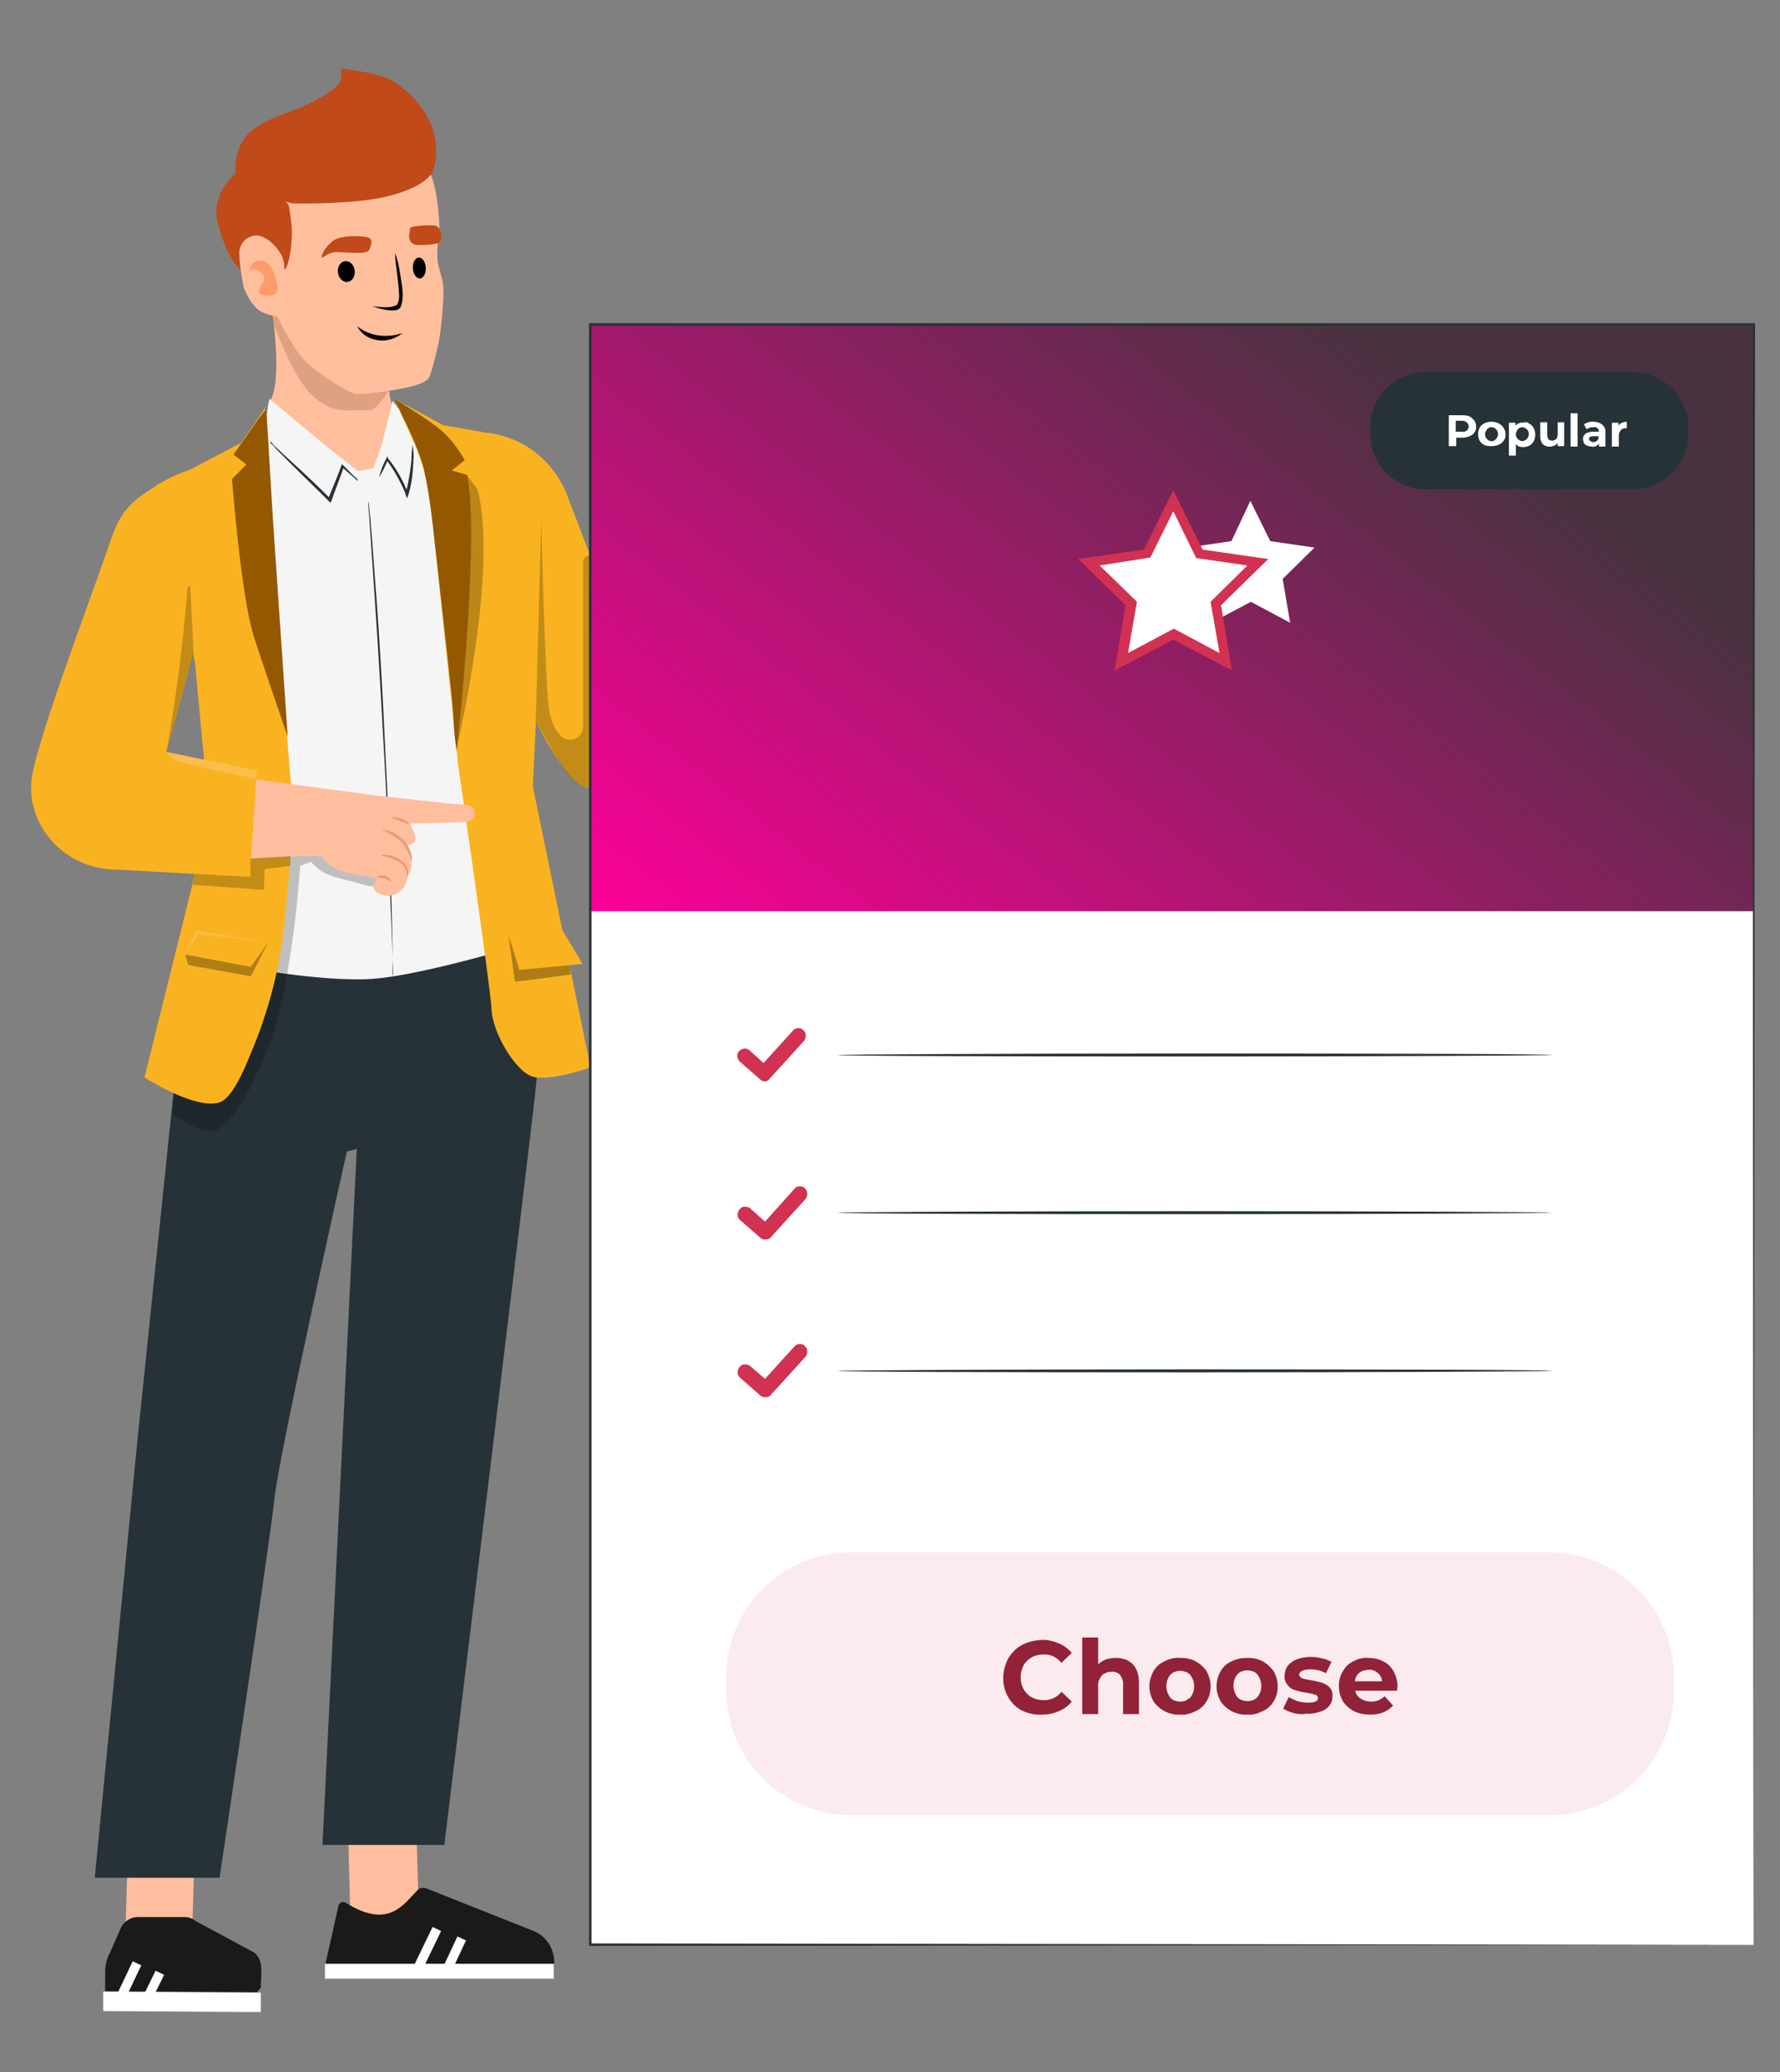 <svg width="281" height="327" viewBox="0 0 281 327" fill="none" xmlns="http://www.w3.org/2000/svg">
<rect x="0" y="0" width="281" height="327" fill="#808080" stroke="none"/>
<path d="M66.211 305.268L65.426 277.951L54.672 278.029L55.378 305.268H66.211Z" fill="#FFBE9D"/>
<path d="M53.42 300.794L51.379 309.9H87.489V309.665C87.489 307.545 86.311 305.661 84.427 304.798L67.628 298.125C67 297.811 66.215 297.811 65.823 298.361C63.625 300.637 61.27 304.405 54.676 300.323C54.126 299.931 53.498 300.245 53.42 300.794Z" fill="#1A1A1A"/>
<path d="M87.41 309.9H51.301V312.255H87.41V309.9Z" fill="white"/>
<path d="M65.742 311.078L68.961 304.405" stroke="white" stroke-width="1.493" stroke-miterlimit="10"/>
<path d="M70.535 310.92L72.89 305.896" stroke="white" stroke-width="1.493" stroke-miterlimit="10"/>
<path d="M30.183 310.214L30.968 283.603L20.449 283.054L19.664 309.586L30.183 310.214Z" fill="#FFBE9D"/>
<path d="M21.704 302.521H29.161C29.789 302.521 30.417 302.757 30.888 303.149L40.073 308.095C41.721 309.272 41.172 311.549 41.172 313.668L40.544 314.375L16.602 314.218V311.235C16.602 310.136 16.837 309.037 17.387 308.095L19.113 304.17C19.584 303.228 20.605 302.521 21.704 302.521Z" fill="#1A1A1A"/>
<path d="M41.173 317.514L16.289 317.357V314.296L41.173 314.453V317.514Z" fill="white"/>
<path d="M19.273 314.767L21.628 309.822" stroke="white" stroke-width="1.493" stroke-miterlimit="10"/>
<path d="M22.879 316.102L25.234 311.313" stroke="white" stroke-width="1.493" stroke-miterlimit="10"/>
<path d="M60.883 195.449H56.016V214.916H60.883V195.449Z" fill="#E0E0E0"/>
<path d="M69.515 195.449H64.648V214.916H69.515V195.449Z" fill="#E0E0E0"/>
<path d="M78.148 195.449H73.281V214.916H78.148V195.449Z" fill="#E0E0E0"/>
<path d="M118.656 97.874L121.404 96.226L125.093 105.959L122.189 107.765L118.656 97.874Z" fill="#F5F5F5"/>
<path d="M83.251 150.233C84.743 156.748 85.214 163.421 84.743 170.093C84.429 174.332 70.142 291.139 70.142 291.139H50.91L56.326 181.318L54.756 181.711C54.756 181.711 44.237 228.575 43.374 236.111C42.667 242.94 34.66 296.32 34.66 296.32H14.957L21.708 227.162L28.223 164.363L30.657 146.072L83.251 150.233Z" fill="#263238"/>
<path d="M118.654 96.226L99.972 105.489L89.453 77.936C88.511 75.581 86.941 73.461 85.057 71.813C83.094 70.164 80.818 69.065 78.306 68.516C77.678 68.359 76.971 68.28 76.422 68.28L83.958 112.24C85.449 115.851 87.412 119.226 89.845 122.288C91.415 124.172 94.555 126.134 101.542 123.936L123.914 108.943L118.654 96.226Z" fill="#FAB320"/>
<path d="M42.581 48.34C43.13 48.576 44.7 61.136 42.424 63.491C41.874 66.003 42.424 69.457 42.424 69.457C42.424 69.457 42.973 72.204 47.212 74.088C51.373 75.894 59.38 77.15 61.578 75.109C63.776 73.067 63.226 66.317 63.226 66.317C63.226 66.317 62.206 65.61 61.578 62.706C60.95 59.88 61.97 54.777 61.97 54.777L42.581 48.34Z" fill="#FFBF9D"/>
<path opacity="0.23" d="M42.344 48.81C42.344 48.81 44.934 56.425 47.603 60.35C50.272 64.275 53.177 64.981 56.003 64.746C58.829 64.432 58.436 65.845 61.34 61.763C64.245 57.681 42.344 48.81 42.344 48.81Z" fill="#713A23"/>
<path d="M65.261 24.164C65.261 24.164 67.537 25.812 68.322 28.403C69.107 30.993 69.186 33.426 69.343 34.918C69.499 36.41 68.793 39.314 69.107 41.276C69.421 43.239 69.814 43.553 69.971 45.123C70.127 46.693 69.735 51.089 69.343 53.522C68.871 56.034 68.008 59.174 67.694 59.645C67.223 60.352 65.732 60.823 63.926 61.215C62.199 61.608 56.783 62.393 56.076 62.157C54.428 61.686 49.011 58.232 47.363 56.034C45.714 53.915 43.752 49.911 43.752 49.911L37.629 35.782L44.772 25.341L57.725 20.16L65.261 24.164Z" fill="#FFBF9D"/>
<path d="M39.985 25.812C37.473 26.989 36.61 27.696 35.511 29.266C34.412 30.836 33.862 32.877 34.333 34.996C34.883 37.116 36.06 41.276 38.415 42.925C40.77 44.573 43.204 42.611 43.204 42.611C43.204 42.611 44.381 43.082 45.009 42.454C45.637 41.904 46.265 38.058 46.03 35.703C45.794 33.348 45.559 32.327 45.559 32.327L39.985 25.812Z" fill="#C04A1A"/>
<path d="M44.849 42.689C44.849 42.689 45.163 41.12 43.986 39.55C42.808 37.901 41.238 36.959 40.061 37.194C38.883 37.43 37.941 38.294 37.784 39.706C37.706 41.198 38.334 44.809 38.491 45.437C38.726 45.986 39.747 48.498 41.395 49.283C43.044 49.99 44.456 49.99 45.084 49.911C45.712 49.754 44.849 42.689 44.849 42.689Z" fill="#FFBF9D"/>
<path d="M39.281 42.924C39.281 42.924 39.438 41.746 40.223 41.354C41.008 40.961 41.872 41.118 42.264 41.589C42.735 42.06 43.206 42.688 43.442 43.63C43.677 44.572 43.991 45.671 43.599 46.221C43.206 46.77 41.715 46.77 41.087 46.378C40.459 45.985 41.322 44.808 41.636 44.415C41.872 43.787 41.715 43.316 40.773 42.767C39.909 41.982 39.281 42.924 39.281 42.924Z" fill="#FF9A6C"/>
<path d="M53.803 10.818C53.803 10.818 54.195 12.467 53.332 13.409C52.547 14.351 49.407 16.313 46.11 17.491C42.813 18.668 39.83 19.924 38.495 21.965C37.161 24.006 37.004 26.597 37.239 28.01C38.26 28.952 44.775 32.013 46.267 32.092C47.758 32.17 56.079 32.17 60.789 31.071C65.499 29.972 67.305 28.481 68.09 27.46C68.874 26.361 69.345 22.436 67.933 19.375C66.519 16.313 64.086 13.958 61.731 12.624C59.376 11.368 53.803 10.818 53.803 10.818Z" fill="#C04A1A"/>
<path d="M50.822 40.647C50.665 40.49 51.057 39.313 52.392 38.135C53.726 36.958 57.337 37.272 57.965 37.429C58.515 37.586 58.75 37.9 58.593 38.528C58.436 39.077 58.436 39.548 57.808 39.784C57.18 40.019 54.982 39.862 53.491 39.784C51.921 39.627 50.9 40.804 50.822 40.647Z" fill="#C04A1A"/>
<path d="M64.798 35.938C65.034 35.623 68.644 35.388 68.959 35.702C69.351 36.016 69.665 36.487 69.665 37.115C69.665 37.664 69.665 38.136 69.115 38.371C68.566 38.606 66.054 38.763 65.504 38.606C64.955 38.45 64.641 37.978 64.562 37.272C64.719 36.566 64.641 36.252 64.798 35.938Z" fill="#C04A1A"/>
<path d="M54.885 44.484C55.616 44.389 56.113 43.58 55.996 42.677C55.879 41.774 55.191 41.119 54.46 41.214C53.729 41.309 53.232 42.118 53.349 43.021C53.467 43.924 54.154 44.579 54.885 44.484Z" fill="black"/>
<path d="M66.296 43.938C66.859 43.905 67.271 43.141 67.217 42.232C67.163 41.323 66.663 40.614 66.101 40.647C65.538 40.68 65.126 41.444 65.18 42.353C65.234 43.262 65.734 43.971 66.296 43.938Z" fill="black"/>
<path d="M58.75 48.34C60.084 48.418 61.498 48.732 62.675 48.104C62.989 47.555 63.067 46.848 62.989 46.299C62.91 44.179 62.44 42.06 62.361 39.94C62.754 40.961 62.989 41.981 63.146 43.08C63.382 44.807 63.931 46.77 63.224 48.497C63.146 48.654 62.91 48.811 62.754 48.889C61.576 49.203 60.084 48.732 58.75 48.34Z" fill="#020202"/>
<path d="M56.398 51.48C58.125 52.894 60.402 53.286 62.6 52.815C62.914 52.736 63.228 52.658 63.542 52.58C63.228 52.815 62.992 52.972 62.678 53.129C60.637 54.306 57.497 53.757 56.398 51.48Z" fill="#020202"/>
<path d="M42.514 62.942L51.777 70.635L56.487 74.325L58.92 73.932L60.255 70.321L61.981 63.256L64.493 66.553L71.244 80.84L78.78 150.155C78.78 150.155 65.593 154.001 58.763 154.472C51.934 154.943 41.022 153.059 41.022 153.059V116.636L37.176 80.526L41.886 66.632L42.514 62.942Z" fill="#F5F5F5"/>
<path opacity="0.22" d="M27.517 172.527L27.203 175.667C27.203 175.667 32.384 179.905 34.818 177.943C37.251 175.981 39.214 172.684 41.725 166.875C46.2 156.748 47.377 136.652 47.377 136.652C47.377 136.652 48.162 136.338 49.026 136.024C49.183 135.946 49.889 137.045 51.224 137.751C52.48 138.458 56.012 139.164 57.504 139.635C59.309 140.185 59.388 139.714 60.408 138.379C60.251 137.987 50.91 135.161 50.831 135.083C50.674 134.926 48.476 135.004 48.476 135.004L45.886 135.083L27.517 172.527Z" fill="black"/>
<path d="M62.058 154.001C62.058 153.922 62.058 153.844 62.058 153.765C62.058 153.608 62.058 153.373 62.058 153.216C62.058 152.666 61.979 151.96 61.979 151.018C61.901 149.134 61.822 146.308 61.665 142.932C61.43 136.103 61.116 126.762 60.488 116.321C59.938 105.881 59.31 96.539 58.839 89.71L58.29 81.625C58.211 80.683 58.133 79.976 58.133 79.427C58.133 79.191 58.133 78.956 58.133 78.877C58.133 78.72 58.133 78.642 58.133 78.642C58.133 78.72 58.133 78.799 58.133 78.877C58.133 79.034 58.133 79.191 58.211 79.427C58.29 79.976 58.29 80.683 58.447 81.625C58.604 83.508 58.839 86.256 59.075 89.71C59.624 96.539 60.252 105.881 60.723 116.321C61.273 126.762 61.587 136.103 61.822 142.932C61.901 146.386 61.979 149.055 61.979 151.018C61.979 151.96 61.979 152.666 61.979 153.216V153.765C62.058 154.001 62.058 154.001 62.058 154.001Z" fill="#263238"/>
<path d="M37.959 70.007L38.587 69.614L25.399 76.522L31.601 108.942L33.17 128.332L22.809 170.015C22.809 170.015 30.58 175.039 34.505 174.018C36.546 173.469 38.351 169.308 39.686 166.011C42.433 159.496 44.239 152.509 44.945 145.445C45.652 138.301 46.437 129.352 45.887 123.151C44.945 111.611 43.375 92.693 43.218 87.748C43.061 82.724 41.884 64.355 41.884 64.355L37.959 70.007Z" fill="#FAB320"/>
<path d="M62.293 62.942L69.986 67.103L76.737 68.28L85.843 88.141L84.116 124.093L93.222 168.445C93.222 168.445 86.549 170.8 83.959 169.858C81.29 168.916 77.757 162.95 77.6 159.339C77.443 155.728 72.341 120.875 72.341 120.875L68.023 79.898C67.552 75.973 66.532 72.205 64.805 68.673L62.293 62.942Z" fill="#FAB320"/>
<g opacity="0.3">
<path opacity="0.83" d="M73.75 75.03L75.32 77.15C75.32 77.15 79.088 86.491 72.102 118.126L73.75 75.03Z" fill="black"/>
</g>
<path d="M42.512 69.615C42.669 69.85 42.904 70.164 43.061 70.243C43.454 70.714 44.003 71.263 44.71 71.97C46.201 73.461 48.164 75.424 50.44 77.622L51.932 79.113L52.167 79.349L52.324 79.035C53.031 76.994 53.816 75.11 54.287 73.618L53.973 73.697L55.857 75.345C56.092 75.581 56.328 75.816 56.563 75.895C56.406 75.581 56.171 75.345 55.935 75.188C55.464 74.717 54.915 74.168 54.13 73.383L53.973 73.226L53.894 73.461C53.345 75.031 52.56 76.837 51.775 78.799L52.167 78.721L50.676 77.229C48.399 75.031 46.358 73.147 44.788 71.734C44.082 71.028 43.375 70.478 43.061 70.086C43.061 70.007 42.826 69.772 42.512 69.615Z" fill="#263238"/>
<path d="M59.855 75.345C60.405 74.403 60.876 73.461 61.269 72.441L60.955 72.519C62.053 73.932 62.917 75.502 63.702 77.151C63.859 77.465 63.937 77.7 64.016 78.014L64.251 78.642L64.487 78.014C65.036 76.287 65.193 74.325 65.272 72.519C65.35 71.813 65.272 70.949 65.115 70.243C65.036 70.949 64.958 71.734 64.958 72.519C64.801 74.325 64.487 76.209 64.016 77.936H64.487C64.408 77.622 64.251 77.386 64.094 77.072C63.388 75.424 62.446 73.775 61.269 72.362L61.111 71.97L61.033 72.284C60.483 73.226 60.091 74.246 59.855 75.345Z" fill="#263238"/>
<path d="M85.369 81.782C85.212 81.782 84.82 90.888 84.506 102.035C84.192 113.182 83.956 122.288 84.035 122.288C84.192 122.288 84.584 113.182 84.898 102.035C85.369 90.81 85.526 81.782 85.369 81.782Z" fill="#FAB320"/>
<path d="M30.974 73.853C30.974 73.853 19.592 76.444 18.179 86.177C16.53 97.403 15.039 123.072 15.039 123.072L34.507 97.01" fill="#FAB320"/>
<path d="M33.175 128.331C33.019 128.331 32.077 118.676 30.978 106.665C29.879 94.733 29.957 92.064 30.114 92.064C30.271 92.064 30.428 94.655 31.449 106.587C32.626 118.597 33.333 128.331 33.175 128.331Z" fill="#FAB320"/>
<path d="M31.758 121.267C31.837 121.816 31.758 122.523 31.68 123.072C31.601 124.25 31.444 125.82 31.287 127.625L31.209 127.468L32.7 128.881C34.349 130.529 35.84 131.942 36.939 132.963C37.489 133.512 38.117 134.14 38.587 134.69C37.959 134.14 37.253 133.669 36.782 133.041C35.683 132.021 34.113 130.608 32.465 129.038L30.973 127.625H30.895V127.547C31.052 125.741 31.287 124.093 31.444 122.994C31.523 122.444 31.601 121.816 31.758 121.267Z" fill="#DF636B"/>
<path d="M23.594 132.178C24.379 130.844 25.478 129.823 26.812 129.195C28.068 128.41 29.56 128.018 31.051 128.018C29.638 128.41 28.304 128.803 26.969 129.509C25.792 130.216 24.614 131.158 23.594 132.178Z" fill="#DF636B"/>
<path d="M62.293 62.942C62.293 62.942 68.023 66.396 69.986 68.202C71.948 70.007 73.361 72.598 73.361 72.598L71.32 74.246L73.754 74.953C75.795 85.315 72.105 118.441 72.105 118.441C72.105 118.441 71.713 116.793 71.556 112.789C71.163 107.373 70.143 99.523 69.201 90.653C68.416 83.98 68.023 78.878 66.846 73.697C66.061 71.028 64.962 68.594 64.099 66.789C63.313 65.454 62.843 64.041 62.293 62.942Z" fill="#935800"/>
<path d="M40.707 66.239L36.861 71.734L38.901 73.304L36.625 75.581C36.625 75.581 38.038 94.106 40.079 100.465C42.12 106.745 45.417 116.243 45.417 116.243L43.062 81.625L42.041 64.512L40.707 66.239Z" fill="#935800"/>
<path d="M122.973 88.611C122.973 88.611 123.366 86.099 128.625 86.963C131.922 87.512 130.274 89.632 130.274 89.632C130.509 89.867 130.745 90.181 130.823 90.417C130.98 90.731 130.98 91.045 130.98 91.359C130.98 91.673 130.823 91.987 130.588 92.222C130.431 92.536 130.117 92.772 129.881 92.85L130.274 93.164C130.274 93.164 132.943 94.499 130.666 96.854C130.902 97.325 130.98 97.717 130.98 98.267C130.902 98.738 130.745 99.209 130.431 99.523C129.332 100.7 126.506 99.13 126.506 99.13C126.506 99.13 122.502 99.052 122.267 98.031C122.188 97.717 122.267 97.403 122.424 97.089C122.581 96.775 122.816 96.54 123.052 96.461C123.994 96.304 124.857 96.147 125.799 96.069C125.799 96.069 122.267 95.99 121.953 95.362C121.403 94.106 121.482 92.85 125.799 93.007C125.799 93.007 122.659 92.929 122.267 92.301C121.874 91.673 122.345 90.652 123.523 90.103C124.151 89.789 124.936 89.632 125.642 89.632C125.407 89.632 122.502 90.26 122.973 88.611Z" fill="#FFBF9D"/>
<path d="M129.961 89.632C129.019 89.789 128.077 89.789 127.135 89.71C126.193 89.789 125.251 89.789 124.309 89.71C125.172 89.396 126.193 89.239 127.135 89.239C128.077 89.239 129.097 89.475 129.961 89.632Z" fill="#FF9A6C"/>
<path d="M129.804 93.086C128.94 93.164 128.077 93.164 127.056 93.086C126.193 93.164 125.251 93.086 124.309 93.007C125.172 92.693 126.036 92.615 127.056 92.693C128.077 92.693 129.019 92.85 129.804 93.086Z" fill="#FF9A6C"/>
<path d="M130.589 97.089C130.511 97.168 129.333 96.618 127.842 96.461C126.272 96.226 125.016 96.304 125.016 96.147C125.958 95.833 126.978 95.833 127.92 96.069C128.784 96.147 129.804 96.461 130.589 97.089Z" fill="#FF9A6C"/>
<path opacity="0.22" d="M92.043 88.768V114.673C92.043 116.635 89.61 117.499 88.354 115.929C87.49 114.83 87.333 114.594 86.784 112.632C86.077 109.963 85.449 82.017 85.449 82.017L84.586 113.417C84.586 113.574 84.586 113.809 84.743 113.966C85.449 115.301 88.746 121.659 90.63 123.151C91.729 124.014 92.828 124.407 93.77 124.642C94.477 124.799 95.183 124.25 95.183 123.543L94.32 88.768C94.32 88.611 94.241 88.376 94.163 88.219C93.535 87.198 92.043 87.591 92.043 88.768Z" fill="black"/>
<path d="M276.829 51.246H93.141V306.917H276.829V51.246Z" fill="white"/>
<path d="M276.829 51.246H93.141V143.796H276.829V51.246Z" fill="url(#paint0_linear_21306_107155)"/>
<path d="M257.756 58.703H225.1C220.234 58.703 216.309 62.628 216.309 67.495V68.436C216.309 73.303 220.234 77.228 225.1 77.228H257.756C262.623 77.228 266.548 73.303 266.548 68.436V67.495C266.47 62.628 262.545 58.703 257.756 58.703Z" fill="#263238"/>
<path d="M245.038 166.482C245.038 166.561 219.761 166.718 188.675 166.718C157.511 166.718 132.234 166.639 132.234 166.482C132.234 166.404 157.511 166.247 188.675 166.247C219.839 166.247 245.038 166.325 245.038 166.482Z" fill="#263238"/>
<path d="M245.038 191.366C245.038 191.444 219.761 191.601 188.675 191.601C157.511 191.601 132.234 191.523 132.234 191.366C132.234 191.287 157.511 191.13 188.675 191.13C219.839 191.13 245.038 191.287 245.038 191.366Z" fill="#263238"/>
<path d="M245.038 216.329C245.038 216.407 219.761 216.564 188.675 216.564C157.511 216.564 132.234 216.486 132.234 216.329C132.234 216.25 157.511 216.093 188.675 216.093C219.839 216.093 245.038 216.172 245.038 216.329Z" fill="#263238"/>
<path d="M244.568 244.981H134.277C123.444 244.981 114.652 253.773 114.652 264.684V266.725C114.652 277.558 123.444 286.428 134.277 286.428H244.647C255.48 286.428 264.272 277.637 264.272 266.725V264.684C264.272 253.851 255.48 244.981 244.568 244.981Z" fill="#FBEAEE"/>
<path d="M231.929 65.689C232.165 65.768 232.322 65.925 232.557 66.16C232.793 66.396 232.871 66.553 232.95 66.788C233.028 67.024 233.028 67.259 233.028 67.495C233.028 67.73 232.95 67.966 232.793 68.201C232.636 68.515 232.322 68.672 232.008 68.829C231.615 68.986 231.223 69.065 230.909 69.065H229.888V70.399H228.711V65.532H230.83C231.144 65.532 231.537 65.532 231.929 65.689ZM231.537 67.966C231.615 67.887 231.694 67.809 231.772 67.652C231.851 67.573 231.851 67.416 231.851 67.338C231.851 67.181 231.851 67.102 231.772 66.945C231.694 66.867 231.615 66.71 231.537 66.631C231.301 66.474 231.066 66.396 230.752 66.396H229.81V68.123H230.752C230.987 68.201 231.301 68.123 231.537 67.966Z" fill="white"/>
<path d="M234.364 70.242C234.05 70.085 233.736 69.85 233.579 69.536C233.422 69.222 233.344 68.908 233.344 68.515C233.344 68.123 233.422 67.809 233.579 67.495C233.736 67.181 234.05 66.945 234.364 66.788C234.678 66.631 235.071 66.553 235.463 66.553C235.856 66.553 236.17 66.631 236.562 66.788C236.798 66.945 237.033 67.102 237.19 67.259C237.347 67.495 237.504 67.73 237.583 67.966C237.661 68.201 237.661 68.515 237.661 68.751C237.661 68.986 237.583 69.3 237.426 69.457C237.269 69.771 236.955 70.007 236.641 70.164C236.327 70.321 235.934 70.399 235.542 70.399C235.149 70.399 234.678 70.399 234.364 70.242ZM236.17 69.3C236.327 69.065 236.484 68.829 236.484 68.515C236.484 68.201 236.405 67.966 236.17 67.73C236.091 67.652 236.013 67.573 235.856 67.495C235.699 67.416 235.62 67.416 235.463 67.416C235.306 67.416 235.228 67.416 235.071 67.495C234.914 67.573 234.835 67.652 234.757 67.73C234.6 67.966 234.443 68.201 234.443 68.515C234.443 68.829 234.521 69.065 234.757 69.3C234.835 69.379 234.992 69.457 235.071 69.536C235.228 69.614 235.306 69.614 235.463 69.614C235.62 69.614 235.699 69.614 235.856 69.536C235.934 69.457 236.091 69.379 236.17 69.3Z" fill="white"/>
<path d="M241.425 66.866C241.739 67.023 241.975 67.259 242.132 67.573C242.289 67.887 242.367 68.279 242.367 68.593C242.367 68.907 242.289 69.3 242.132 69.614C241.975 69.928 241.739 70.163 241.425 70.32C241.112 70.477 240.797 70.556 240.484 70.556C240.248 70.556 240.091 70.556 239.856 70.477C239.62 70.399 239.463 70.242 239.306 70.085V71.89H238.207V66.709H239.228V67.18C239.385 67.023 239.542 66.866 239.777 66.788C240.013 66.709 240.169 66.631 240.405 66.709C240.876 66.552 241.19 66.631 241.425 66.866ZM241.033 69.3C241.19 69.064 241.347 68.829 241.347 68.515C241.347 68.201 241.269 67.965 241.033 67.73C240.876 67.573 240.562 67.416 240.326 67.416C240.091 67.416 239.856 67.494 239.62 67.73C239.463 67.965 239.306 68.201 239.306 68.515C239.306 68.829 239.385 69.064 239.62 69.3C239.777 69.457 240.091 69.614 240.326 69.614C240.562 69.614 240.798 69.457 241.033 69.3Z" fill="white"/>
<path d="M246.924 66.631V70.399H245.904V69.928C245.747 70.085 245.59 70.242 245.354 70.321C245.119 70.399 244.962 70.478 244.726 70.478C244.491 70.478 244.255 70.478 244.098 70.399C243.863 70.321 243.706 70.242 243.549 70.085C243.392 69.928 243.313 69.693 243.235 69.457C243.156 69.222 243.156 68.986 243.156 68.751V66.631H244.255V68.594C244.255 69.222 244.491 69.536 245.04 69.536C245.119 69.536 245.276 69.536 245.354 69.457C245.433 69.379 245.59 69.379 245.668 69.3C245.825 69.065 245.904 68.829 245.904 68.515V66.631H246.924Z" fill="white"/>
<path d="M247.941 65.218H249.04V70.477H247.941V65.218Z" fill="white"/>
<path d="M252.964 67.025C253.121 67.181 253.278 67.417 253.356 67.574C253.435 67.809 253.435 68.045 253.435 68.281V70.478H252.414V70.007C252.257 70.165 252.1 70.322 251.943 70.4C251.708 70.478 251.551 70.557 251.315 70.478C251.08 70.478 250.766 70.4 250.53 70.322C250.295 70.243 250.138 70.086 250.059 69.929C249.981 69.772 249.902 69.537 249.902 69.301C249.902 69.144 249.902 68.987 249.981 68.83C250.059 68.673 250.138 68.594 250.295 68.438C250.687 68.202 251.08 68.124 251.551 68.124H252.414C252.414 68.045 252.414 67.888 252.336 67.809C252.336 67.731 252.257 67.653 252.179 67.574C252.022 67.417 251.786 67.338 251.551 67.417C251.315 67.417 251.158 67.417 250.923 67.496C250.766 67.574 250.609 67.653 250.452 67.731L250.059 66.946C250.295 66.789 250.53 66.71 250.766 66.632C251.08 66.553 251.394 66.475 251.629 66.553C252.1 66.553 252.571 66.71 252.964 67.025ZM252.022 69.615C252.179 69.537 252.257 69.379 252.336 69.222V68.83H251.551C251.08 68.83 250.844 68.987 250.844 69.301C250.844 69.379 250.844 69.458 250.923 69.458C250.923 69.537 251.001 69.537 251.08 69.615C251.237 69.694 251.394 69.772 251.551 69.772C251.708 69.772 251.865 69.694 252.022 69.615Z" fill="white"/>
<path d="M256.027 66.71C256.263 66.631 256.577 66.553 256.812 66.553V67.573H256.577C256.42 67.573 256.341 67.573 256.184 67.652C256.027 67.73 255.949 67.73 255.87 67.887C255.792 67.966 255.713 68.123 255.635 68.28C255.556 68.437 255.556 68.594 255.556 68.672V70.478H254.457V66.71H255.478V67.181C255.635 66.945 255.87 66.788 256.027 66.71Z" fill="white"/>
<path d="M161.358 269.944C160.416 269.473 159.709 268.766 159.16 267.824C158.61 266.882 158.375 265.862 158.375 264.763C158.375 263.664 158.689 262.643 159.16 261.701C159.709 260.838 160.416 260.053 161.358 259.582C162.221 259.111 163.242 258.875 164.262 258.797C165.283 258.718 166.303 258.954 167.167 259.346C167.952 259.66 168.658 260.21 169.208 260.838L167.559 262.408C167.245 262.015 166.774 261.623 166.303 261.387C165.832 261.152 165.283 261.073 164.733 261.073C164.105 261.073 163.399 261.23 162.849 261.544C162.3 261.858 161.829 262.329 161.593 262.8C161.279 263.35 161.122 264.056 161.122 264.684C161.122 265.312 161.279 266.019 161.593 266.568C161.907 267.118 162.378 267.589 162.849 267.824C163.399 268.138 164.105 268.295 164.733 268.295C165.283 268.295 165.832 268.217 166.303 267.981C166.774 267.746 167.245 267.432 167.559 266.961L169.208 268.531C168.658 269.159 167.952 269.708 167.167 270.022C166.303 270.415 165.44 270.572 164.498 270.572C163.399 270.65 162.378 270.415 161.358 269.944Z" fill="#912238"/>
<path d="M178.78 262.565C179.172 262.958 179.408 263.429 179.565 263.9C179.722 264.371 179.8 264.92 179.8 265.47V270.494H177.288V265.862C177.367 265.313 177.131 264.763 176.817 264.292C176.661 264.135 176.425 263.978 176.19 263.9C175.954 263.821 175.719 263.743 175.483 263.821C175.169 263.821 174.934 263.821 174.62 263.978C174.384 264.057 174.07 264.214 173.913 264.449C173.521 264.92 173.285 265.548 173.364 266.176V270.494H170.852V258.405H173.364V262.644C173.678 262.33 174.149 262.016 174.62 261.859C175.091 261.702 175.64 261.623 176.19 261.623C176.661 261.623 177.131 261.702 177.602 261.859C177.995 261.937 178.387 262.251 178.78 262.565Z" fill="#912238"/>
<path d="M183.808 270.023C183.102 269.63 182.474 269.081 182.081 268.453C181.689 267.746 181.453 266.961 181.453 266.098C181.453 265.313 181.689 264.449 182.081 263.743C182.474 263.036 183.102 262.487 183.808 262.173C184.593 261.78 185.457 261.545 186.32 261.623C187.184 261.623 188.047 261.78 188.754 262.173C189.46 262.565 190.088 263.115 190.481 263.743C190.873 264.449 191.109 265.234 191.109 266.098C191.109 266.883 190.952 267.746 190.481 268.453C190.088 269.159 189.46 269.709 188.754 270.023C187.969 270.415 187.184 270.651 186.32 270.572C185.457 270.651 184.593 270.415 183.808 270.023ZM187.89 267.903C188.283 267.432 188.518 266.804 188.518 266.098C188.518 265.391 188.283 264.842 187.89 264.292C187.655 264.057 187.419 263.9 187.184 263.821C186.87 263.743 186.634 263.664 186.32 263.664C186.006 263.664 185.692 263.743 185.457 263.821C185.143 263.9 184.907 264.135 184.75 264.292C184.358 264.763 184.122 265.391 184.122 266.098C184.122 266.726 184.358 267.354 184.75 267.903C184.986 268.139 185.221 268.296 185.457 268.374C185.771 268.453 186.006 268.531 186.32 268.531C186.634 268.531 186.948 268.453 187.184 268.374C187.419 268.217 187.655 268.06 187.89 267.903Z" fill="#912238"/>
<path d="M194.406 270.022C193.699 269.63 193.071 269.08 192.679 268.452C192.286 267.746 192.051 266.961 192.051 266.098C192.051 265.313 192.286 264.449 192.679 263.743C193.071 263.036 193.699 262.487 194.406 262.173C195.191 261.78 196.054 261.623 196.918 261.623C197.781 261.623 198.645 261.78 199.351 262.173C200.058 262.565 200.607 263.115 201.078 263.743C201.471 264.449 201.706 265.234 201.706 266.098C201.706 266.882 201.549 267.746 201.078 268.452C200.686 269.159 200.058 269.708 199.351 270.022C198.566 270.415 197.781 270.65 196.918 270.572C196.054 270.65 195.191 270.415 194.406 270.022ZM198.488 267.824C198.88 267.354 199.116 266.725 199.116 266.019C199.116 265.391 198.88 264.763 198.488 264.214C198.252 263.978 198.017 263.821 197.781 263.743C197.467 263.664 197.232 263.586 196.918 263.586C196.604 263.586 196.29 263.664 196.054 263.743C195.74 263.821 195.505 264.057 195.348 264.214C194.955 264.685 194.72 265.313 194.72 266.019C194.72 266.647 194.955 267.275 195.348 267.824C195.583 268.06 195.819 268.217 196.054 268.295C196.368 268.374 196.604 268.452 196.918 268.452C197.232 268.452 197.546 268.374 197.781 268.295C198.017 268.217 198.252 268.06 198.488 267.824Z" fill="#912238"/>
<path d="M204.219 270.336C203.669 270.179 203.041 269.944 202.57 269.63L203.434 267.824C203.905 268.06 204.376 268.295 204.847 268.452C205.396 268.609 205.946 268.688 206.495 268.688C207.594 268.688 208.065 268.452 208.065 267.903C208.065 267.746 207.987 267.667 207.908 267.589C207.83 267.51 207.751 267.432 207.594 267.432C207.123 267.275 206.731 267.196 206.26 267.118C205.632 267.039 205.082 266.882 204.454 266.725C203.983 266.568 203.591 266.333 203.277 265.94C203.12 265.705 202.963 265.469 202.884 265.234C202.806 264.998 202.727 264.684 202.806 264.37C202.806 263.821 202.963 263.35 203.277 262.879C203.669 262.408 204.14 262.094 204.69 261.858C205.396 261.623 206.103 261.466 206.888 261.466C207.516 261.466 208.144 261.544 208.693 261.701C209.243 261.78 209.714 262.015 210.185 262.251L209.321 264.056C208.536 263.585 207.673 263.428 206.809 263.428C206.417 263.428 205.946 263.507 205.553 263.664C205.475 263.742 205.318 263.821 205.239 263.899C205.161 263.978 205.161 264.135 205.082 264.213C205.082 264.37 205.161 264.449 205.239 264.606C205.318 264.684 205.396 264.763 205.553 264.841C206.024 264.998 206.495 265.077 206.966 265.155C207.594 265.234 208.144 265.391 208.693 265.548C209.164 265.705 209.557 265.94 209.871 266.254C210.263 266.647 210.42 267.196 210.342 267.746C210.342 268.295 210.185 268.766 209.871 269.159C209.478 269.63 209.007 269.944 208.458 270.101C207.751 270.336 206.966 270.493 206.26 270.415C205.632 270.572 204.925 270.493 204.219 270.336Z" fill="#912238"/>
<path d="M220.548 266.804H213.954C214.032 267.354 214.346 267.746 214.817 268.06C215.288 268.374 215.916 268.531 216.466 268.531C216.858 268.531 217.329 268.453 217.643 268.296C218.036 268.139 218.35 267.903 218.585 267.668L219.92 269.159C219.449 269.63 218.899 270.023 218.271 270.258C217.643 270.494 217.015 270.572 216.309 270.572C215.367 270.572 214.503 270.415 213.718 270.023C213.012 269.63 212.384 269.081 211.991 268.453C211.599 267.746 211.363 266.961 211.363 266.098C211.363 265.313 211.52 264.449 211.991 263.743C212.384 263.036 212.933 262.487 213.64 262.173C214.346 261.78 215.21 261.545 215.995 261.623C216.78 261.623 217.643 261.78 218.35 262.173C219.056 262.487 219.606 263.036 219.998 263.743C220.391 264.449 220.626 265.313 220.626 266.176C220.626 266.098 220.548 266.412 220.548 266.804ZM214.582 263.978C214.189 264.292 213.954 264.763 213.875 265.313H218.193C218.114 264.763 217.879 264.292 217.486 263.978C217.094 263.664 216.544 263.429 216.073 263.507C215.524 263.507 214.974 263.664 214.582 263.978Z" fill="#912238"/>
<path d="M120.775 170.643C120.461 170.643 120.225 170.564 119.99 170.329L116.85 167.581C116.771 167.503 116.614 167.346 116.536 167.189C116.457 167.032 116.457 166.875 116.379 166.718C116.379 166.561 116.379 166.404 116.457 166.247C116.536 166.09 116.614 165.933 116.693 165.854C116.928 165.619 117.164 165.54 117.478 165.462C117.792 165.462 118.106 165.54 118.263 165.697L120.539 167.738L125.249 162.557C125.485 162.322 125.72 162.243 126.034 162.243C126.348 162.243 126.584 162.322 126.819 162.557C127.055 162.793 127.212 163.028 127.212 163.342C127.212 163.656 127.133 163.97 126.976 164.206L121.481 170.25C121.403 170.407 121.246 170.486 121.089 170.564C121.089 170.643 120.932 170.643 120.775 170.643Z" fill="#D23252"/>
<path d="M120.771 195.605C120.457 195.605 120.221 195.527 119.986 195.291L116.846 192.544C116.767 192.465 116.61 192.308 116.532 192.151C116.453 191.994 116.453 191.838 116.453 191.681C116.453 191.524 116.453 191.367 116.532 191.21C116.61 191.053 116.689 190.896 116.767 190.817C116.846 190.739 117.003 190.582 117.16 190.503C117.317 190.425 117.474 190.425 117.631 190.425C117.945 190.425 118.259 190.503 118.494 190.739L120.771 192.779L125.481 187.52C125.716 187.285 125.952 187.206 126.266 187.206C126.58 187.206 126.894 187.285 127.051 187.52C127.286 187.756 127.443 187.991 127.443 188.305C127.443 188.619 127.365 188.933 127.208 189.169L121.713 195.213C121.634 195.37 121.477 195.448 121.32 195.527C121.085 195.527 120.928 195.605 120.771 195.605Z" fill="#D23252"/>
<path d="M120.771 220.49C120.457 220.49 120.221 220.411 119.986 220.176L116.846 217.428C116.767 217.35 116.61 217.193 116.532 217.036C116.453 216.879 116.453 216.722 116.453 216.565C116.453 216.408 116.453 216.251 116.532 216.094C116.61 215.937 116.689 215.78 116.767 215.701C116.846 215.623 117.003 215.466 117.16 215.387C117.317 215.309 117.474 215.309 117.631 215.309C117.945 215.309 118.259 215.387 118.494 215.623L120.771 217.585L125.481 212.404C125.716 212.169 125.952 212.09 126.266 212.09C126.58 212.09 126.894 212.169 127.051 212.404C127.286 212.64 127.443 212.875 127.443 213.189C127.443 213.503 127.365 213.817 127.208 214.053L121.713 220.097C121.634 220.254 121.477 220.333 121.32 220.411C121.085 220.49 120.928 220.49 120.771 220.49Z" fill="#D23252"/>
<path d="M197.387 79.035L200.527 85.393L207.514 86.414L202.49 91.359L203.667 98.267L197.466 94.97L191.264 98.267L192.442 91.359L187.418 86.414L194.404 85.393L197.387 79.035Z" fill="white"/>
<path d="M185.302 79.035L189.384 87.356L198.569 88.69L191.896 95.206L193.466 104.39L185.224 100.072L176.981 104.39L178.551 95.206L171.879 88.69L181.063 87.356L185.302 79.035Z" fill="white"/>
<path d="M194.483 105.802L185.22 100.935L175.957 105.802L177.684 95.519L170.227 88.218L180.588 86.727L185.22 77.385L189.851 86.727L200.213 88.218L192.756 95.519L194.483 105.802ZM173.602 89.239L179.489 94.969L178.076 103.054L185.298 99.208L192.52 103.054L191.107 94.969L196.916 89.239L188.831 88.061L185.22 80.682L181.609 87.983L173.602 89.239Z" fill="#D23252"/>
<path d="M276.829 306.917C276.829 305.269 276.751 202.435 276.672 51.246L276.829 51.403H93.141L93.377 51.167C93.377 146.858 93.377 235.326 93.377 306.839L93.22 306.682L276.829 306.917L93.141 307.074H92.984V306.917C92.984 235.405 92.984 146.936 92.984 51.246V51.01H93.22H276.908H277.065V51.167C276.908 202.435 276.829 305.269 276.829 306.917Z" fill="#263238"/>
<path d="M30.654 102.662L26.258 118.676L40.623 121.659L39.524 138.379L17.78 137.202C10.951 136.966 5.22 131.55 4.906 124.799C4.906 124.485 4.906 124.249 4.906 123.857C4.985 118.911 13.698 96.304 17.702 84.607C18.958 81.075 20.528 79.269 23.668 77.307L25.395 76.129L30.654 102.662Z" fill="#FAB320"/>
<path d="M64.097 133.592L63.783 133.121C63.783 133.121 65.51 135.554 64.804 137.438C64.725 137.673 64.568 137.987 64.333 138.223C64.333 139.95 62.92 141.284 61.271 141.363C60.8 141.363 60.172 141.206 59.78 140.97C59.309 140.813 58.916 140.342 58.916 139.714C58.995 139.479 59.152 139.243 59.309 138.929C59.387 138.851 59.466 138.694 59.544 138.615L57.425 138.223C57.425 138.223 52.244 137.909 50.909 135.162C50.674 134.769 39.605 135.554 39.605 135.554L40.469 122.994L59.073 125.506C59.073 125.506 72.183 126.998 73.517 126.998C74.145 126.919 74.852 127.39 74.93 128.097C74.93 128.254 74.93 128.411 74.93 128.489C74.852 129.353 74.302 129.667 72.968 129.745C72.575 129.745 64.647 129.981 64.647 129.981C65.275 131.001 66.138 132.571 65.118 133.121L64.097 133.592Z" fill="#FFBE9D"/>
<path d="M60.176 134.926C60.176 134.848 60.49 134.848 61.118 134.926C61.903 135.005 62.609 135.24 63.237 135.711C63.865 136.104 64.415 136.889 64.415 137.674C64.415 138.302 64.179 138.616 64.179 138.616C64.179 138.616 64.258 138.302 64.179 137.674C64.022 137.046 63.708 136.339 63.002 136.025C62.452 135.633 61.746 135.397 61.039 135.24C60.568 135.083 60.176 135.005 60.176 134.926Z" fill="#EB996E"/>
<path d="M60.332 131.001C60.332 130.922 60.724 130.922 61.431 131.158C62.294 131.393 63.001 131.943 63.708 132.571C64.257 133.199 64.728 133.984 64.963 134.926C65.121 135.554 65.042 136.025 65.042 136.025C64.728 134.847 64.1 133.905 63.472 132.885C62.452 132.1 61.431 131.393 60.332 131.001Z" fill="#EB996E"/>
<path d="M61.82 129.038C61.82 128.959 62.605 128.881 63.39 129.195C64.254 129.509 64.725 130.058 64.725 130.137C64.725 130.215 64.097 129.901 63.233 129.587C62.448 129.195 61.82 129.195 61.82 129.038Z" fill="#EB996E"/>
<path d="M61.662 139.085C61.584 139.164 61.27 138.771 60.642 138.614C60.014 138.457 59.621 138.536 59.543 138.457C59.464 138.379 60.014 137.986 60.799 138.222C61.584 138.457 61.819 139.085 61.662 139.085Z" fill="#EB996E"/>
<path opacity="0.22" d="M45.882 135.083L39.524 135.475V138.379L30.811 137.908L30.418 139.635L41.643 140.42L41.8 137.123L45.804 136.653L45.882 135.083Z" fill="black"/>
<path opacity="0.22" d="M27.907 120.011C29.319 120.639 40.388 122.915 40.388 122.915L40.545 121.581L26.337 118.598C26.258 118.598 26.729 119.54 27.907 120.011Z" fill="#FFDFE4"/>
<path opacity="0.22" d="M30.03 92.457L30.579 103.212C30.579 103.212 30.108 104.703 29.48 106.901C28.852 109.099 26.262 118.676 26.262 118.676C26.262 118.676 28.381 107.765 29.559 93.321C29.402 92.457 30.03 92.457 30.03 92.457Z" fill="black"/>
<g opacity="0.3">
<path d="M29.242 150.626L39.604 152.588L42.352 148.663L39.604 154.08L29.713 152.274L29.242 150.626Z" fill="black"/>
</g>
<path opacity="0.22" d="M42.352 148.663L30.969 146.857L29.242 150.625L31.283 147.407L42.352 148.663Z" fill="#FFDFE4"/>
<path opacity="0.31" d="M80.269 147.564L81.29 154.943L90.16 153.766L89.375 149.919L80.269 147.564Z" fill="black"/>
<path d="M80.269 147.564L81.996 153.059L91.966 152.117L88.826 146.857L80.269 147.564Z" fill="#FAB320"/>
<defs>
<linearGradient id="paint0_linear_21306_107155" x1="126.168" y1="172.162" x2="218.249" y2="55.307" gradientUnits="userSpaceOnUse">
<stop stop-color="#FF0099"/>
<stop offset="1" stop-color="#493240"/>
</linearGradient>
</defs>
</svg>
